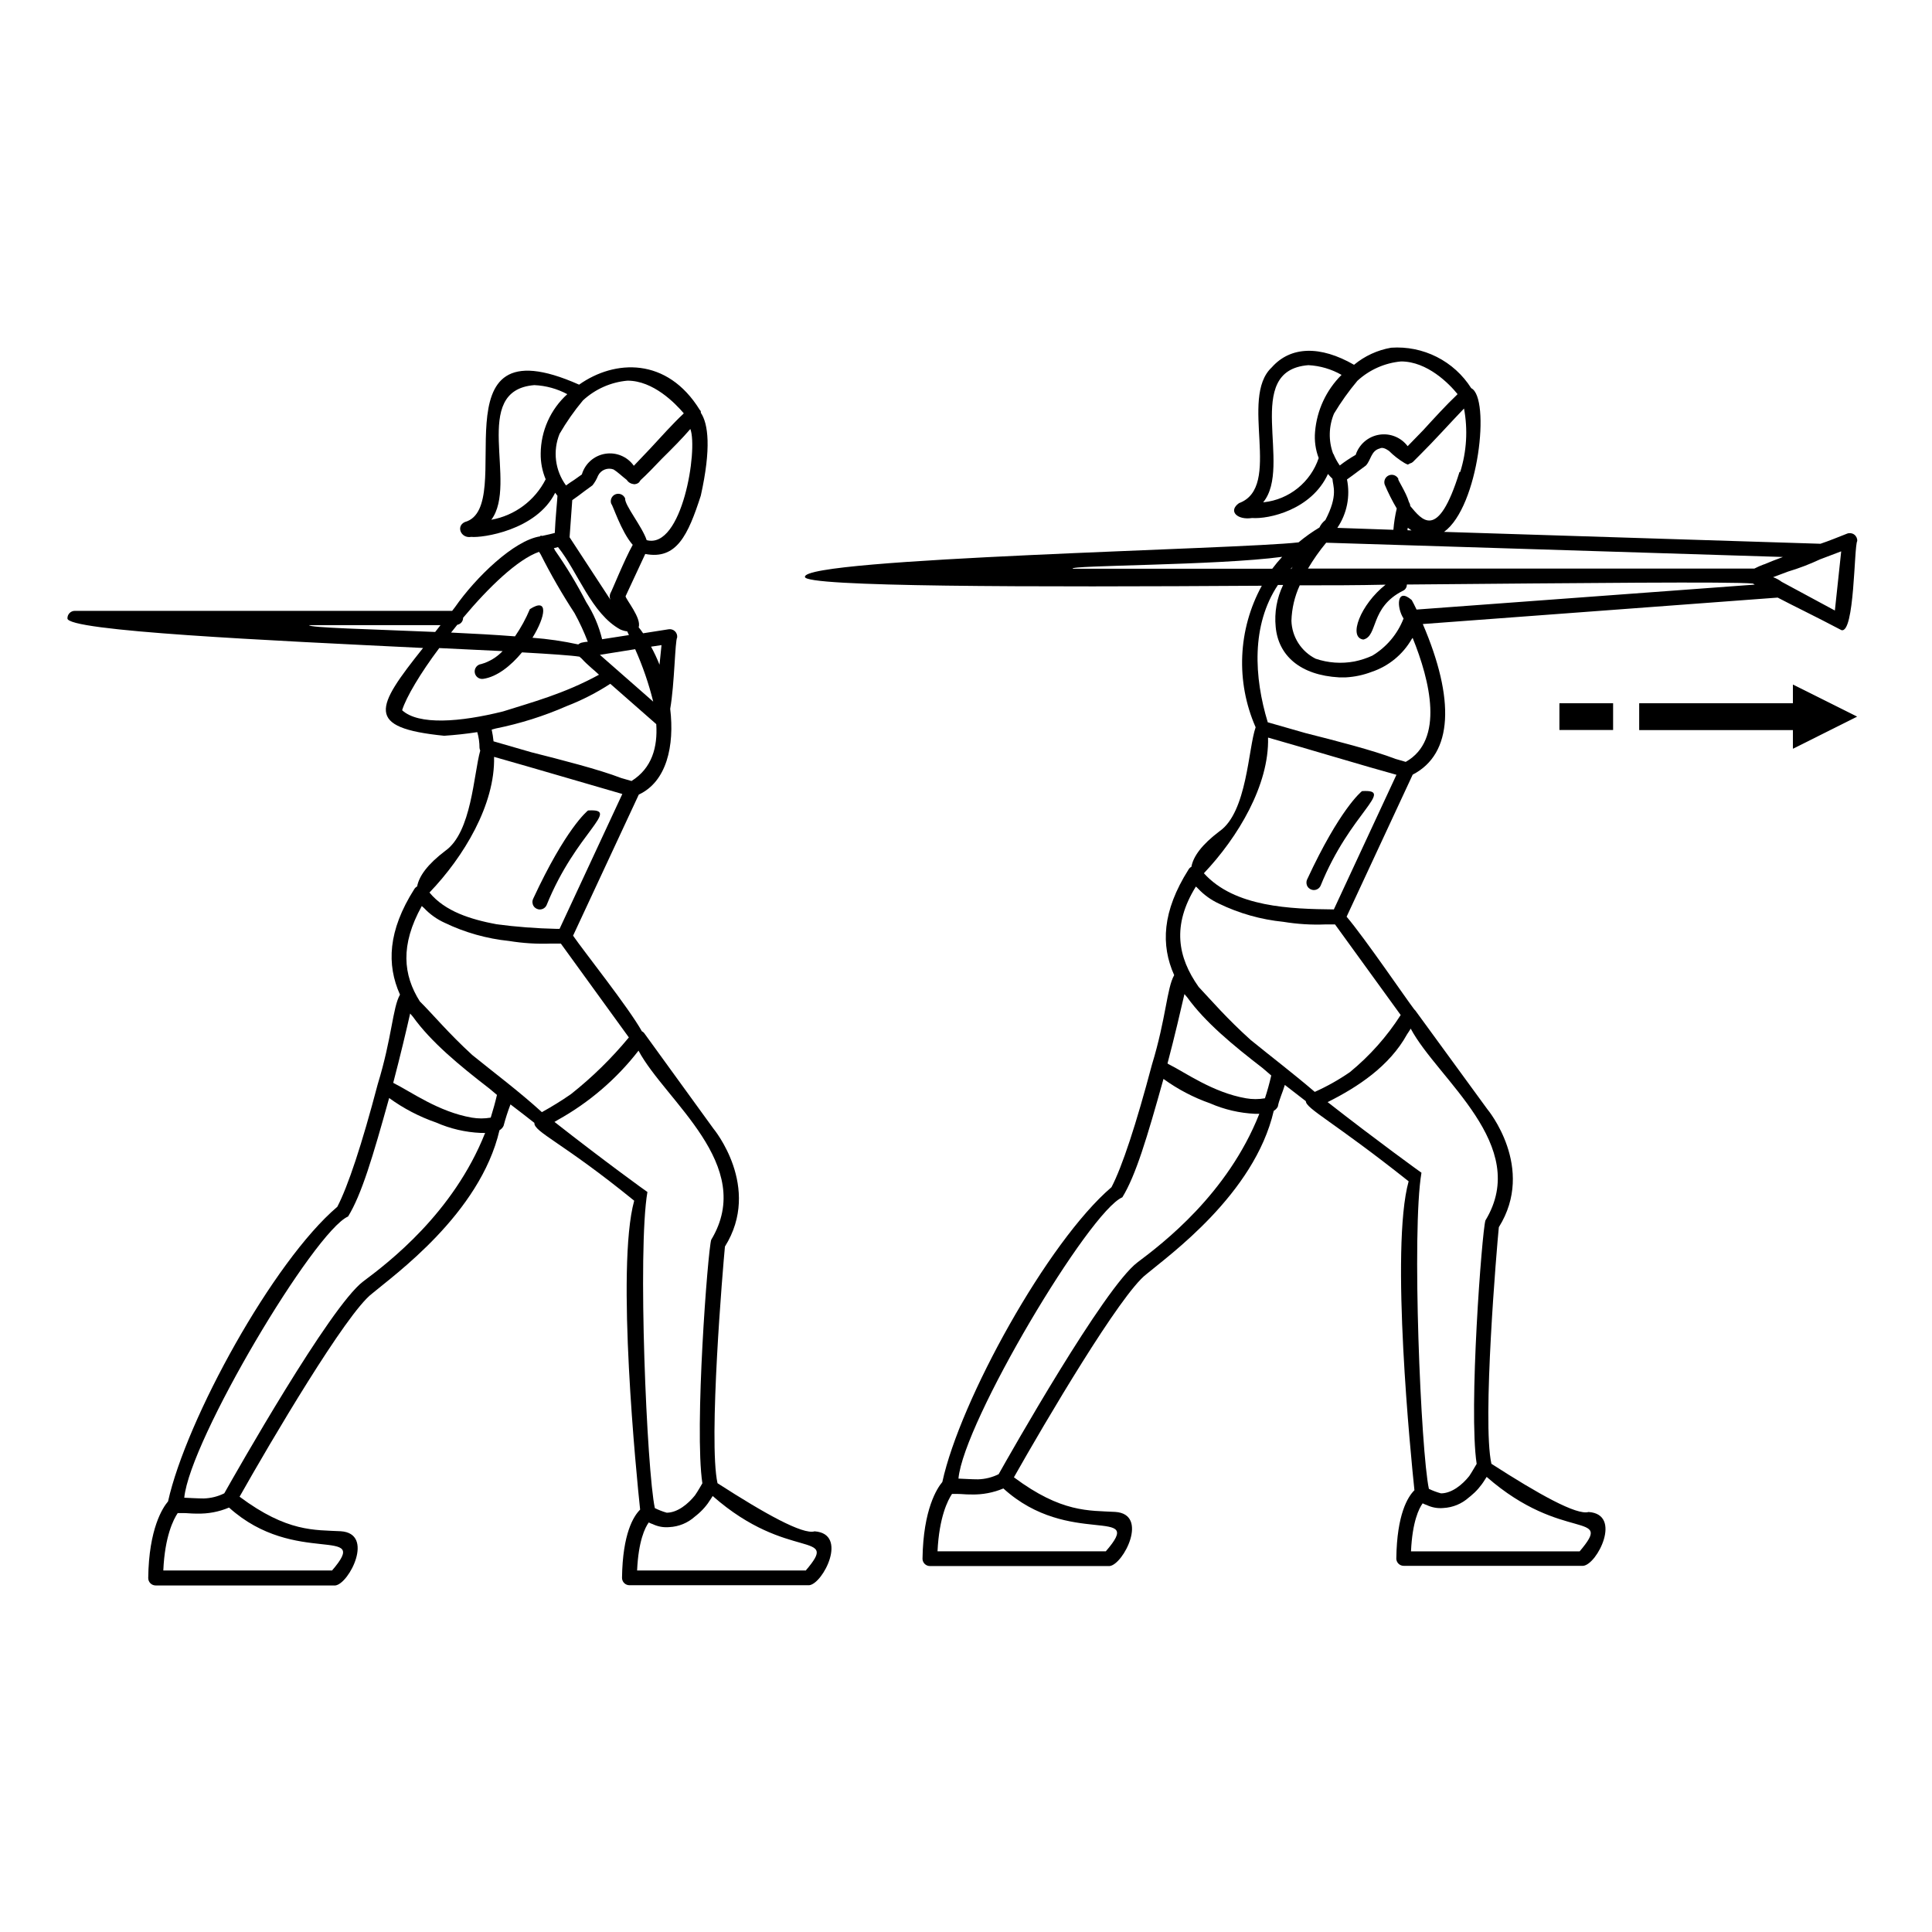 <?xml version="1.0" encoding="UTF-8"?>
<!-- Uploaded to: SVG Repo, www.svgrepo.com, Generator: SVG Repo Mixer Tools -->
<svg fill="#000000" width="800px" height="800px" version="1.1" viewBox="144 144 512 512" xmlns="http://www.w3.org/2000/svg">
 <g>
  <path d="m492.18 379.87c0.77 0 1.469-0.445 1.793-1.145 7.871-19.465 19.938-25.586 10.98-25.074-0.234 0.176-5.902 4.762-14.562 23.438v0.004c-0.273 0.609-0.223 1.316 0.141 1.875 0.359 0.559 0.98 0.898 1.648 0.902z"/>
  <path d="m565 544.69c-3.129 0.945-13.266-4.723-25.762-12.773-2.481-11.098 1.438-57.445 1.969-62.699 9.84-15.742-2.973-31.211-3.031-31.25l-19.09-26.16c-0.094-0.117-0.199-0.23-0.312-0.332-1.969-2.539-13.027-18.793-17.91-24.543 2.539-5.434 15.883-34.145 17.516-37.648 10.707-5.531 11.219-19.996 2.676-39.91l94.051-7.008c3.938 2.086 9.645 4.801 16.887 8.621 3.523 1.023 3.324-22.141 4.191-23.617v0.004c0.043-0.668-0.258-1.312-0.793-1.707-0.539-0.398-1.238-0.496-1.863-0.262-2.559 1.004-4.898 1.969-7.086 2.695l-99.758-3.148c9.23-6.652 12.359-35.562 7.203-38.082-2.242-3.535-5.394-6.398-9.129-8.285-3.738-1.887-7.914-2.731-12.086-2.441-3.621 0.625-7.012 2.188-9.84 4.527-8.953-5.156-16.828-4.941-21.805 0.688-8.758 8.168 2.973 31.703-8.68 35.977-2.992 2.125-0.414 4.547 3.465 3.938 4.367 0.336 15.742-2.125 20.113-11.672h-0.004c0.367 0.445 0.762 0.863 1.184 1.262 0.117 1.969 1.594 4.328-1.871 10.961-0.676 0.52-1.215 1.195-1.574 1.969-1.941 1.164-3.793 2.481-5.531 3.934-15.016 1.812-131.42 4.152-130.81 9.152-0.176 2.656 59.672 2.734 121.07 2.344-6.336 11.57-6.938 25.43-1.633 37.508-1.969 5.59-2.262 22.477-9.566 27.551-4.723 3.562-6.965 6.691-7.457 9.426v0.004c-0.324 0.156-0.594 0.41-0.766 0.727-7.008 11.078-7.359 20.035-3.797 27.984-1.969 3.465-2.125 11.395-5.902 23.754-4.172 15.742-7.871 27-10.707 32.434-16.906 14.426-40.129 56.5-44.832 78.129-1.359 1.613-5.059 7.184-5.254 20.309l-0.004 0.004c0 0.52 0.207 1.02 0.578 1.391 0.367 0.367 0.867 0.574 1.391 0.574h47.625c3.68-0.434 10.469-13.777 1.477-14.348-6.906-0.395-14.188 0.277-26.844-9.172 8.227-14.562 28.301-48.688 35.109-53.824 5.727-4.82 28.613-21.117 33.75-43.297v0.004c0.469-0.262 0.848-0.66 1.086-1.141 0.277-1.652 1.258-3.719 1.852-5.727 1.852 1.418 3.719 2.856 5.57 4.309 0 1.969 7.359 5.453 27.238 21.234-4.941 17.711 0.629 73.23 1.535 81.867-1.75 1.73-4.644 6.336-4.801 18.066l-0.008 0.004c0 0.52 0.207 1.02 0.578 1.391 0.367 0.367 0.871 0.574 1.391 0.574h47.547c3.738-0.332 10.43-13.656 1.457-14.266zm-45.598-239.15c-0.434-0.965-0.984-1.969-1.277-2.519-4.055-3.504-4.074 1.969-2.164 4.898h-0.004c-1.594 4.109-4.508 7.57-8.285 9.84-1.512 0.691-3.098 1.203-4.723 1.535-3.438 0.645-6.981 0.395-10.293-0.727-3.824-1.922-6.285-5.781-6.414-10.055 0.098-3.246 0.844-6.441 2.203-9.391 7.637 0 15.254 0 22.75-0.176-6.633 5.234-10.016 13.992-5.902 14.543 3.938-0.887 1.711-8.48 10.43-12.891 0.688-0.273 1.129-0.953 1.102-1.691 46.406-0.395 86.219-0.809 91.711-0.254l0.492 0.277zm-33.18-10.785h-0.176l0.512-0.551zm144.04 11.039-14.051-7.578v0.004c-0.707-0.535-1.488-0.961-2.32-1.262l3.938-1.477h-0.004c2.91-0.871 5.754-1.957 8.504-3.246l5.609-2.125zm-18.793-12.242v0.004c-0.867 0.324-1.715 0.695-2.539 1.121h-118.3c1.426-2.406 3.035-4.699 4.82-6.852l121.04 3.781c-1.969 0.727-3.621 1.375-4.941 1.949zm-94.465-9.031c0-0.234 0-0.453 0.098-0.648 0.336 0.277 0.648 0.473 0.965 0.688zm13.777-15.449c-5.785 18.637-10.035 12.574-13.047 9.031v0.004c-0.016-0.367-0.133-0.723-0.336-1.023-0.789-2.754-3.285-6.297-2.793-6.141h-0.004c-0.449-0.938-1.551-1.367-2.512-0.977-0.965 0.391-1.457 1.465-1.129 2.453 0.922 2.18 1.988 4.297 3.191 6.336-0.438 1.859-0.734 3.746-0.887 5.648l-14.859-0.512c2.551-3.758 3.473-8.387 2.559-12.832 0.945-0.648 1.969-1.438 2.894-2.125l2.106-1.555c1.34-1.379 1.359-3.938 3.68-4.527 0.688-0.375 1.516 0 2.441 0.629 1.223 1.223 2.59 2.293 4.07 3.191 0.254 0.148 0.516 0.281 0.789 0.391 0 0.117 0.336 0 0.688-0.234 0.281-0.066 0.543-0.195 0.77-0.375l1.969-1.969c3.621-3.582 8.09-8.562 11.609-12.223v0.004c1.047 5.598 0.703 11.371-1.004 16.805zm-52.016 8.031c7.871-9.566-5.668-34.934 11.945-36.328v-0.004c3.102 0.156 6.121 1.039 8.816 2.578-4.066 4.035-6.555 9.387-7.023 15.098-0.207 2.356 0.125 4.731 0.965 6.945-1.051 3.133-2.973 5.898-5.543 7.973-2.57 2.074-5.68 3.371-8.965 3.738zm18.52-12.891c-1.254-3.434-1.168-7.215 0.234-10.59 1.836-3.059 3.91-5.965 6.199-8.699 3.188-2.938 7.254-4.742 11.574-5.137 6.965 0 12.754 5.902 14.977 8.66l-0.316 0.336c-2.539 2.383-6.062 6.238-8.816 9.25l-4.094 4.211c-1.766-2.348-4.691-3.516-7.586-3.031s-5.281 2.539-6.188 5.332c-1.473 0.84-2.879 1.777-4.215 2.816-0.664-0.938-1.215-1.949-1.652-3.012zm-69 30.504c-1.379-0.945 38.141-0.828 55.496-3.148-0.926 1.023-1.812 2.066-2.617 3.148zm54.379 4.309h1.379-0.004c-1.664 3.449-2.348 7.289-1.969 11.102 0.688 7.598 6.496 12.812 16.809 13.383h1.789c2.34-0.129 4.644-0.621 6.832-1.457 4.465-1.492 8.23-4.566 10.586-8.641 0.102-0.117 0.195-0.242 0.277-0.375 4.606 11.375 8.48 27.078-1.832 32.867l-2.715-0.789c-5.902-2.281-16.02-4.859-23.871-6.848l-9.977-2.856c-3.625-11.945-4.41-25.699 2.695-36.387zm-2.539 40.461c9.664 2.734 26.688 7.871 33.949 9.84l-16.59 35.68c-11.375-0.117-26.293-0.551-34.441-9.586 9.031-9.539 17.336-23.395 17.004-35.934zm-19.148 39.496c0.176 0.195 0.375 0.355 0.551 0.531v0.004c1.555 1.648 3.414 2.984 5.469 3.938 5.379 2.609 11.176 4.246 17.121 4.84 3.676 0.605 7.402 0.836 11.121 0.688h2.559l17.398 24.008v0.004c-3.664 5.723-8.207 10.828-13.461 15.133-2.938 2.027-6.055 3.781-9.309 5.234-5.648-4.84-11.59-9.367-17.004-13.777-6.336-5.707-10.391-10.449-13.777-14.051-5.57-7.891-7.086-16.293-0.75-26.547zm-23.852 176.14h-44.672c0.434-9.094 2.734-13.559 3.836-15.211h1.555c0.906 0 1.969 0.137 3.148 0.137h0.473l-0.004 0.004c2.898 0.07 5.773-0.473 8.445-1.594 17.457 15.898 37.902 4.25 27.137 16.668zm40.602-115.93c-8.422 21.254-25.586 34.32-32.297 39.359-8.816 6.652-33.871 50.953-36.781 56.129h-0.004c-1.695 0.84-3.555 1.305-5.449 1.359-1.77 0-3.582-0.137-5.195-0.195 1.359-15.016 34.676-70.848 43.434-74.547 3.562-5.805 6.535-15.742 10.902-31.371 3.785 2.742 7.949 4.926 12.359 6.473 3.766 1.645 7.801 2.582 11.906 2.773h1.141zm3.168-10.176c-0.473 2.086-1.043 4.113-1.672 6.043h-0.004c-1.652 0.289-3.344 0.289-5 0-8.797-1.516-16.137-6.867-20.586-9.074l-0.234-0.156c1.969-7.418 3.523-14.23 4.488-18.383 0.234 0.277 0.512 0.57 0.746 0.867 4.742 6.574 12.004 12.594 19.996 18.754zm14.996 7.027c7.871-3.938 16.336-9.465 21-17.949 0.316-0.492 0.668-0.965 0.965-1.496 7.164 13.461 31.902 30.898 19.797 50.832-0.906 2.875-4.508 50.164-2.32 64.512-0.57 0.887-1.121 1.969-1.969 3.227-1.812 2.281-4.606 4.566-7.457 4.586l-0.008 0.004c-1.109-0.297-2.191-0.699-3.227-1.199-2.125-9.84-4.606-68.367-1.969-83.777-0.176-0.102-11.746-8.445-24.895-18.738zm66.812 119.09h-44.773c0.355-7.871 2.106-11.375 3.09-12.734 0.348 0.18 0.711 0.332 1.082 0.453 1.359 0.652 2.867 0.922 4.367 0.789 2.519-0.121 4.918-1.109 6.793-2.797l0.453-0.355-0.004 0.004c1.496-1.223 2.773-2.684 3.781-4.332 0.176-0.254 0.336-0.512 0.492-0.766 20.172 17.672 33.906 8.758 24.637 19.738z"/>
  <path d="m287.07 385.02c0.773-0.004 1.473-0.457 1.789-1.164 7.871-19.445 19.938-25.586 10.98-25.074-0.234 0.176-5.902 4.762-14.562 23.438l0.004 0.004c-0.285 0.609-0.234 1.324 0.129 1.891 0.359 0.566 0.988 0.906 1.66 0.906z"/>
  <path d="m359.87 549.82c-3.109 0.945-13.227-4.703-25.723-12.754-2.461-11.121 1.457-57.465 1.969-62.719 9.84-15.742-3.012-31.211-3.051-31.25l-18.262-25.191v-0.004c-0.172-0.258-0.41-0.461-0.691-0.59-3.504-6.277-15.391-21.195-18.242-25.348 2.539-5.453 15.488-33.258 17.418-37.391 7.379-3.426 9.504-12.891 8.324-22.73 1.16-6.594 1.258-17.969 1.852-18.934h-0.004c0.062-0.605-0.16-1.211-0.602-1.629-0.445-0.422-1.059-0.609-1.66-0.516l-6.769 1.062c-0.367-0.551-0.762-1.082-1.18-1.594 0.828-2.402-3.445-7.438-3.465-8.227l5.215-11.199c8.305 1.594 11.336-4.981 14.719-15.449 2.812-12.633 1.969-19.07 0-21.984l0.004 0.004c0.062-0.281-0.047-0.574-0.277-0.75-8.641-14.012-22.516-13.383-31.98-6.691-39.359-17.496-15.941 32.473-30.27 36.406-2.441 1.102-1.023 4.43 1.691 3.938 2.832 0.316 17.277-1.691 22.238-11.691 0.195 0.277 0.395 0.551 0.609 0.809 0 0.609-0.57 6.219-0.707 9.84-0.809 0.195-1.871 0.492-3.367 0.789-0.254-0.117-0.453-0.098-0.531 0.117-6.887 1.043-17.043 10.844-22.555 18.773l-0.746 0.965h-99.992c-1.086 0-1.965 0.883-1.965 1.969-0.395 3.406 54.004 5.902 94.246 7.871-12.594 15.824-15.527 21.137 5.59 23.266 2.894-0.195 5.902-0.512 8.777-0.965 0.391 1.355 0.59 2.758 0.59 4.172 0.023 0.246 0.09 0.484 0.195 0.707-1.77 6.375-2.281 21.648-9.25 26.566-4.723 3.582-6.965 6.711-7.477 9.445v0.004c-0.316 0.168-0.582 0.418-0.766 0.727-6.988 11.02-7.34 19.996-3.777 27.945-1.969 3.465-2.106 11.395-5.902 23.754-4.231 16.078-7.871 27-10.707 32.473-17.008 14.445-40.031 56.344-44.855 78.07-1.379 1.613-5.098 7.184-5.254 20.309v0.004c0 0.52 0.207 1.02 0.578 1.391 0.367 0.367 0.867 0.574 1.391 0.574h47.625c3.66-0.453 10.449-13.777 1.438-14.367-6.887-0.375-14.168 0.297-26.824-9.152 8.227-14.582 28.301-48.688 35.109-53.824 5.707-4.82 28.613-21.117 33.77-43.297v0.004c0.469-0.27 0.848-0.676 1.082-1.16 0.508-1.93 1.121-3.828 1.832-5.688 2.106 1.613 4.231 3.227 6.336 4.898-0.176 2.402 7.539 5.215 26.449 20.625-4.898 17.711 0.648 73.23 1.574 81.867-1.75 1.73-4.644 6.336-4.801 18.066 0 0.523 0.207 1.023 0.578 1.395 0.367 0.367 0.867 0.574 1.391 0.574h47.625c3.68-0.371 10.449-13.656 1.438-14.285zm-40.562-234.86-0.531 5.195c-0.648-1.637-1.398-3.234-2.242-4.781zm-16.332 2.578 9.348-1.496c2.004 4.481 3.606 9.129 4.781 13.895zm12.398-30.387c-1.16-3.562-5.902-9.328-5.707-11.059-0.41-1.012-1.559-1.5-2.57-1.094-1.008 0.406-1.5 1.559-1.09 2.57 0.297 0 2.578 7.32 5.668 10.824-2.203 3.938-5.57 12.32-5.902 12.812l-0.004-0.004c-0.34 0.793-0.188 1.707 0.395 2.344-2.578-3.938-9.543-14.621-11.219-17.16l0.707-9.84c1.004-0.668 2.203-1.594 3.246-2.383l2.106-1.535h0.004c0.617-0.773 1.117-1.637 1.477-2.559 0.742-1.523 2.519-2.238 4.113-1.652 1.062 0.648 2.281 1.832 3.504 2.773 0.402 0.633 1.078 1.043 1.828 1.102 0 0.098 0.234 0 0.473 0 0.379-0.059 0.73-0.238 1.004-0.512 0.102-0.219 0.242-0.418 0.414-0.59 1.438-1.301 3.504-3.426 5.59-5.629 2.598-2.559 5.473-5.453 7.539-7.871 2.062 5.531-2.188 31.922-11.574 29.461zm9.84-33.613-0.297 0.297c-2.5 2.344-5.902 6.102-8.66 9.094l-4.289 4.508v-0.004c-1.715-2.43-4.676-3.664-7.609-3.172-2.938 0.488-5.332 2.617-6.164 5.473l-1.969 1.398c-0.707 0.453-1.496 0.984-2.223 1.516h-0.004c-2.906-3.953-3.555-9.129-1.711-13.676 1.809-3.125 3.883-6.09 6.199-8.859 3.25-3.004 7.402-4.844 11.809-5.234 6.848 0 12.633 5.984 14.918 8.66zm-36.605 17.477c-2.852 5.637-8.188 9.609-14.406 10.727 7.223-9.625-5.746-34.301 11.395-35.68 3.059 0.133 6.043 0.953 8.738 2.398-4.449 4.031-7.004 9.742-7.047 15.746-0.031 2.336 0.418 4.652 1.32 6.809zm3.266 17.969c5.215 6.453 8.855 17.711 16.57 21.863l0.59 0.215h0.004c0.379 0.133 0.777 0.219 1.18 0.258l0.453 0.984-7.106 1.102c-0.844-3.492-2.269-6.816-4.211-9.84-2.461-4.777-5.242-9.379-8.324-13.777 0-0.156-0.195-0.355-0.254-0.512zm-5.019 1.258 0.434 0.688c2.699 5.356 5.695 10.551 8.977 15.57 1.34 2.441 2.512 4.973 3.504 7.574h-0.141c-0.438 0.035-0.871 0.102-1.297 0.199-0.215 0.023-0.422 0.094-0.609 0.195-0.172 0.086-0.332 0.191-0.473 0.316-4.004-0.875-8.059-1.465-12.145-1.773 3.504-5.668 4.328-10.805-0.688-7.578v0.004c-1.062 2.527-2.379 4.941-3.938 7.203-5.254-0.414-11.098-0.727-16.945-1.004 0.551-0.688 1.082-1.379 1.652-2.066h0.004c0.895-0.156 1.547-0.941 1.535-1.852 6.769-8.09 14.465-15.508 20.133-17.477zm-61.008 19.426h34.895c-0.473 0.629-0.965 1.219-1.418 1.812-17.316-0.75-33.516-1.105-33.395-1.812zm24.719 22.551c1.062-3.445 4.859-9.84 9.84-16.473l16.785 0.809h0.004c-1.543 1.625-3.496 2.809-5.648 3.426-1.086 0.125-1.867 1.105-1.742 2.191 0.125 1.09 1.109 1.867 2.195 1.742 3.719-0.512 7.438-3.523 10.332-7.027 7.676 0.434 13.164 0.809 15.23 1.141l0.609 0.531c1.496 1.672 3.699 3.387 4.566 4.25-9.309 5.098-17.93 7.34-25.406 9.723-11.453 2.859-22.414 3.684-26.766-0.312zm43.633-1.102c4.039-1.559 7.902-3.539 11.531-5.902l12.184 10.688c0.395 6.121-1.141 11.672-6.555 15.074l-2.734-0.789c-5.902-2.281-15.961-4.84-23.812-6.828l-10.016-2.894h-0.004c-0.105-1.043-0.27-2.082-0.492-3.109l1.141-0.316 0.004 0.004c6.445-1.297 12.73-3.285 18.754-5.926zm-19.266 13.461c9.84 2.773 26.707 7.754 33.988 9.84l-16.633 35.742h-0.766c-5.352-0.117-10.695-0.523-16-1.223-6.848-1.32-13.539-3.367-17.711-8.402 9.129-9.504 17.414-23.34 17.121-35.918zm-19.168 39.516-0.004 0.004c0.188 0.188 0.387 0.363 0.594 0.531 1.562 1.656 3.434 2.996 5.508 3.934 5.363 2.574 11.129 4.199 17.043 4.805 3.699 0.605 7.453 0.836 11.199 0.688h2.519l18.027 24.875c-4.574 5.539-9.723 10.578-15.352 15.035-2.481 1.719-5.051 3.309-7.695 4.766-6.121-5.57-12.652-10.43-18.461-15.152-6.336-5.805-10.332-10.668-13.895-14.211-4.406-6.988-5.234-14.859 0.512-25.23zm-3.074 28.5c0.215 0.277 0.492 0.57 0.727 0.848 4.82 6.711 12.223 12.832 20.309 19.07l1.969 1.652c-0.453 1.969-1.004 3.938-1.652 6.023l0.004-0.004c-1.66 0.289-3.359 0.289-5.019 0-8.797-1.516-16.156-6.887-20.605-9.094l-0.215-0.137c1.93-7.34 3.543-14.188 4.484-18.359zm-20.742 147.6h-44.672c0.395-9.094 2.715-13.578 3.816-15.211h1.555c0.926 0 1.969 0.137 3.168 0.137h0.395c2.91 0.082 5.801-0.461 8.484-1.598 17.574 15.883 37.961 4.312 27.254 16.73zm40.602-115.93c-8.441 21.254-25.586 34.32-32.336 39.359-8.777 6.652-33.852 50.934-36.781 56.129v-0.004c-1.684 0.84-3.531 1.301-5.41 1.359-1.77 0-3.582-0.137-5.195-0.195 1.496-15.332 34.441-70.594 43.414-74.527 3.562-5.785 6.535-15.742 10.883-31.391v-0.004c3.809 2.769 8.008 4.957 12.457 6.496 3.731 1.641 7.734 2.574 11.809 2.754h1.16zm18.402-2.953 0.867-0.512h-0.004c8.301-4.613 15.578-10.859 21.395-18.363 7.066 13.285 31.25 30.27 19.266 50.125-0.906 2.875-4.508 50.145-2.344 64.531-0.551 0.887-1.102 1.969-1.969 3.207-1.832 2.281-4.606 4.566-7.477 4.586-1.086-0.309-2.141-0.719-3.148-1.219-2.125-9.84-4.625-68.367-1.969-83.777-0.195-0.082-11.59-8.328-24.617-18.559zm66.539 118.89h-44.656c0.355-7.871 2.106-11.375 3.09-12.734 0.34 0.18 0.695 0.332 1.062 0.453 1.359 0.648 2.867 0.922 4.367 0.785 2.519-0.117 4.918-1.105 6.793-2.793l0.473-0.375h-0.004c1.492-1.211 2.762-2.668 3.762-4.309 0.176-0.246 0.34-0.504 0.492-0.766 20.031 17.652 33.945 8.875 24.617 19.797z"/>
  <path d="m619.14 330.37h-40.738v7.106h40.738v4.957l17.023-8.52-17.023-8.504z"/>
  <path d="m557.26 330.37h14.23v7.086h-14.23z"/>
 </g>
</svg>